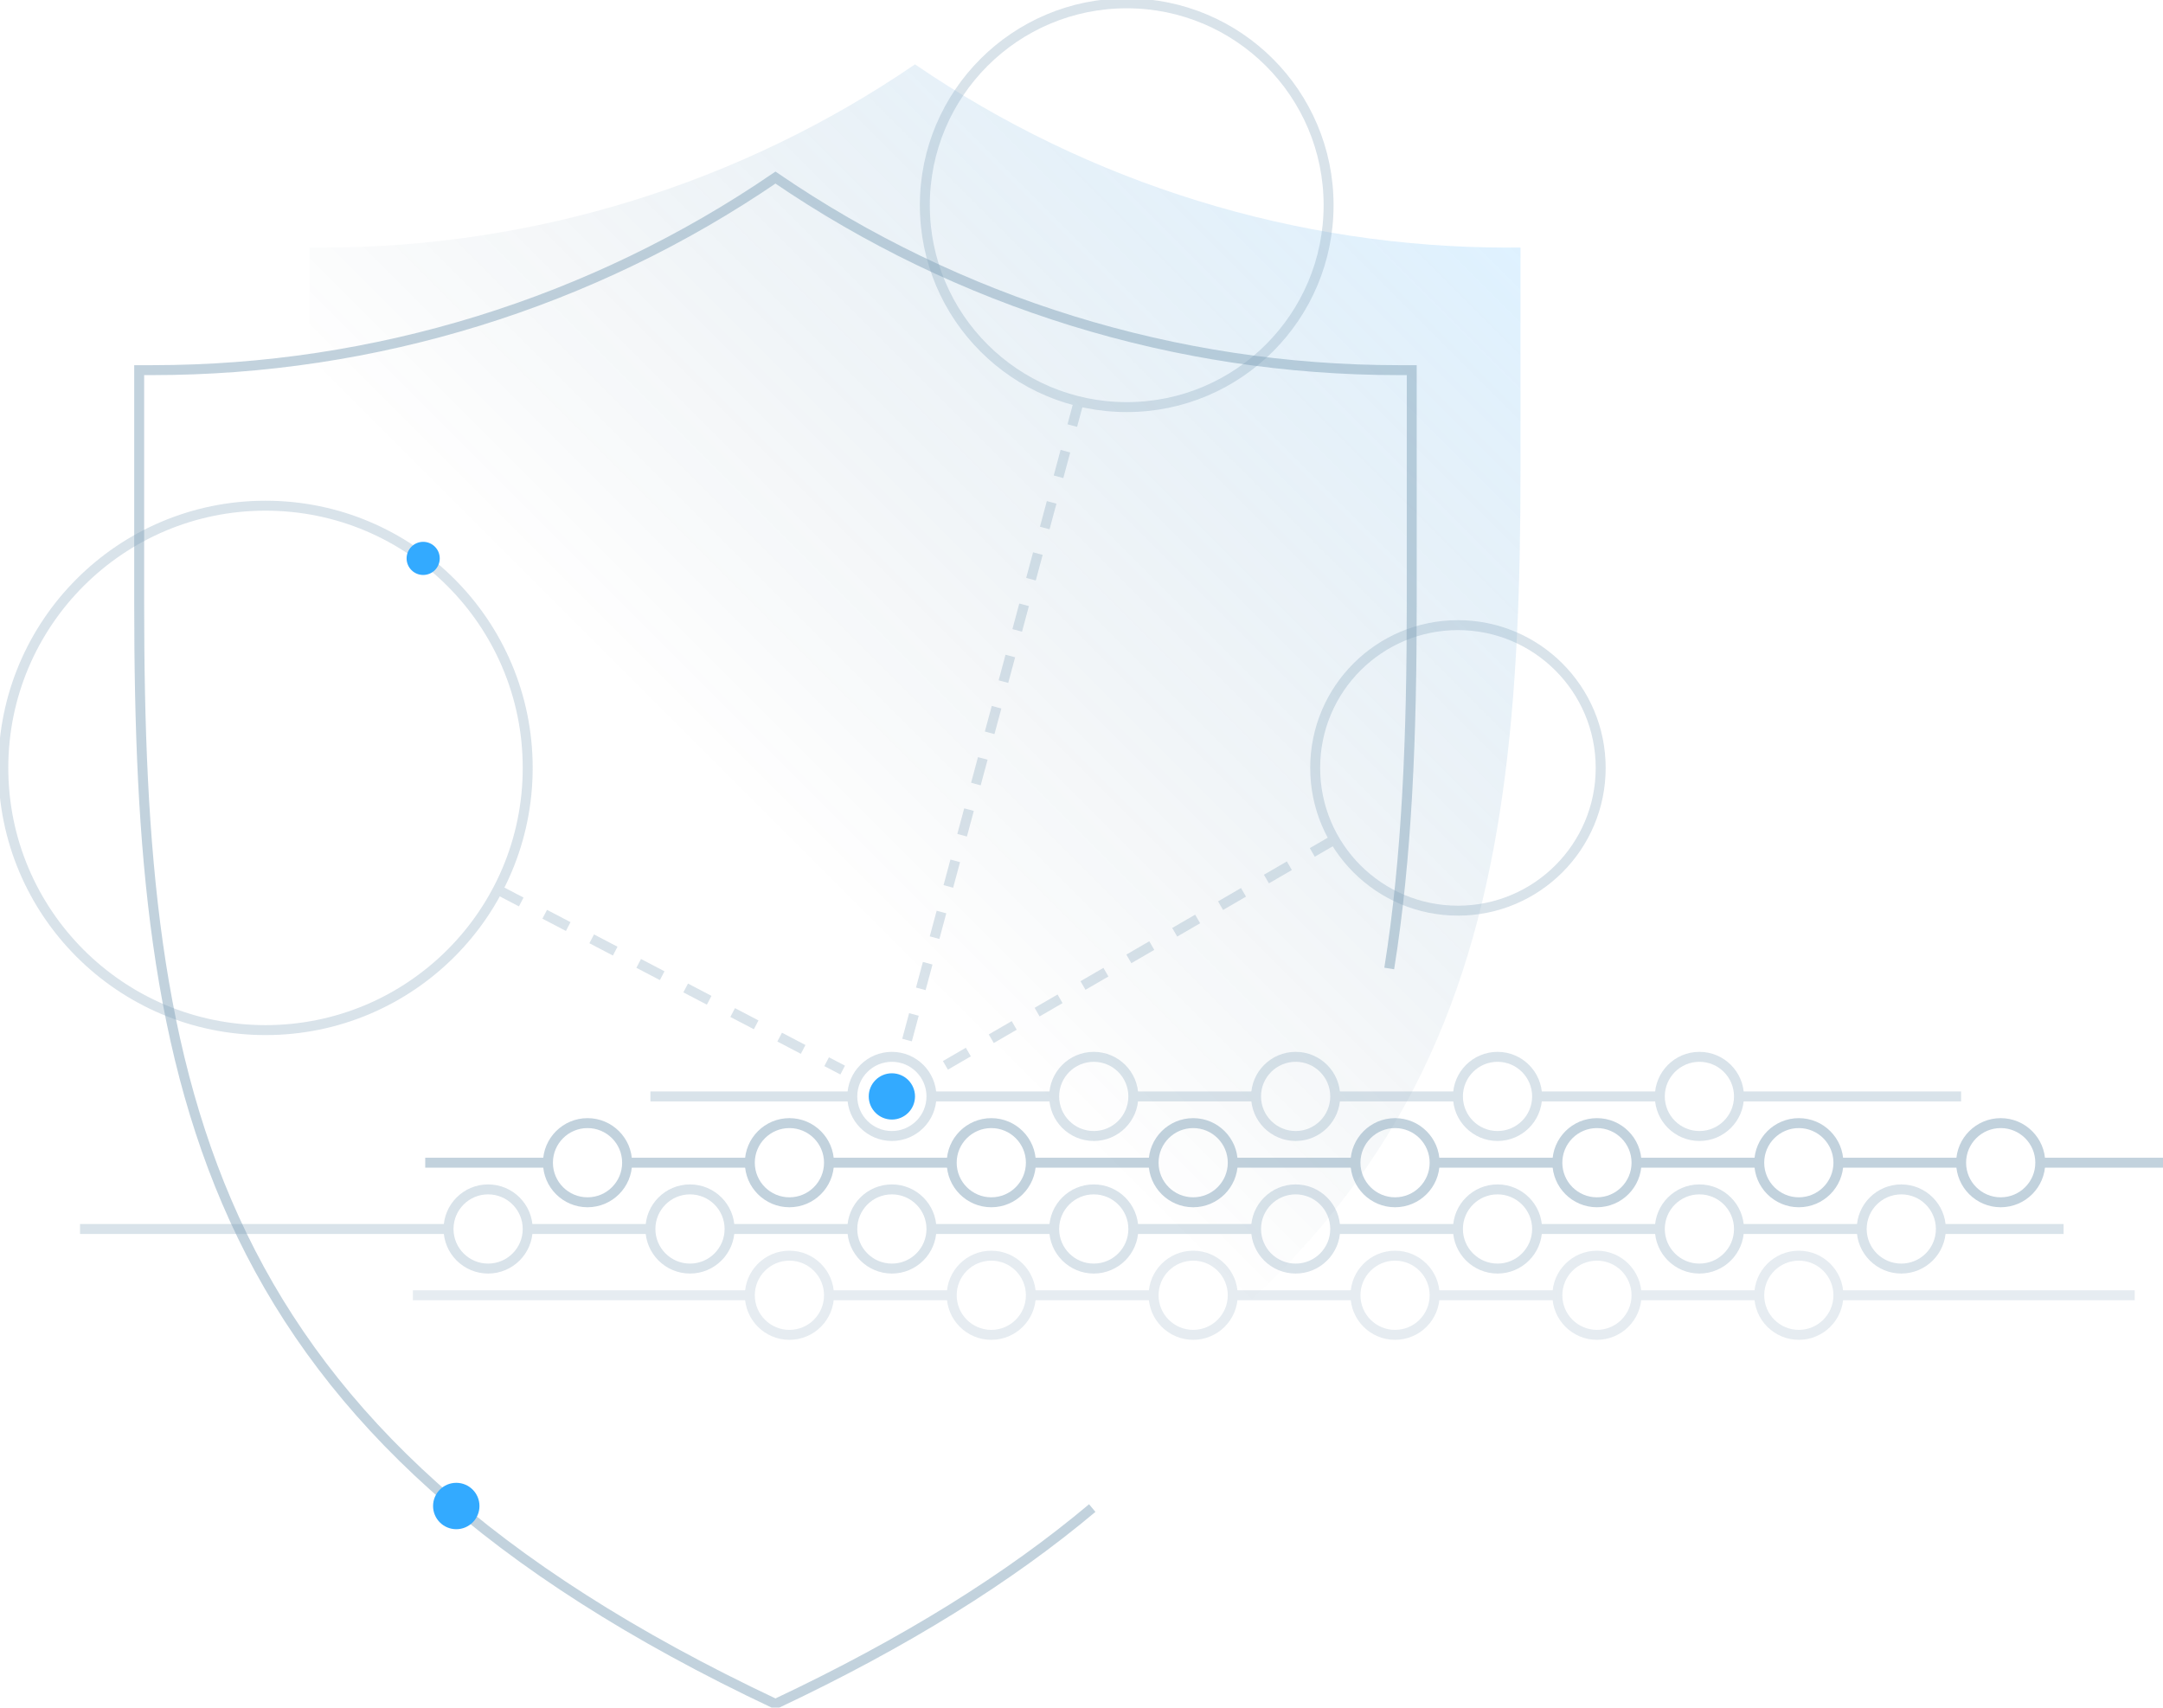 <svg xmlns="http://www.w3.org/2000/svg" xmlns:xlink="http://www.w3.org/1999/xlink" id="Layer_1" x="0px" y="0px" viewBox="0 0 326.346 257.623" style="enable-background:new 0 0 326.346 257.623;" xml:space="preserve"><style type="text/css">	.st0{opacity:0.16;fill:url(#SVGID_1_);enable-background:new    ;}	.st1{opacity:0.48;fill:none;stroke:#80A0B8;stroke-width:1.5;stroke-miterlimit:10;enable-background:new    ;}	.st2{opacity:0.3;}	.st3{fill:none;stroke:#80A0B8;stroke-width:1.5;stroke-miterlimit:10;}	.st4{opacity:0.48;}	.st5{opacity:0.2;}	.st6{fill:none;stroke:#80A0B8;stroke-width:1.5;stroke-miterlimit:10;stroke-dasharray:4,4;}	.st7{fill:#33AAFF;}</style><g>			<linearGradient id="SVGID_1_" gradientUnits="userSpaceOnUse" x1="62.813" y1="88.282" x2="213.293" y2="238.763" gradientTransform="matrix(1 0 0 -1 0 260)">		<stop offset="0.33" style="stop-color:#002540;stop-opacity:0"></stop>		<stop offset="1" style="stop-color:#33AAFF"></stop>	</linearGradient>	<path class="st0" d="M138.053,228.848c82.316-38.805,91.356-87.715,91.356-158.048V37.354   h-1.923c-31.915,0-63.086-9.635-89.433-27.644   C111.705,27.718,80.534,37.354,48.619,37.354h-1.923v33.446   C46.696,141.133,55.737,190.043,138.053,228.848z"></path>	<path class="st1" d="M209.602,146.115c2.707-16.893,3.398-35.191,3.398-55.127V55.842h-2.021   c-33.537,0-66.292-10.125-93.979-29.05C89.313,45.717,56.557,55.842,23.021,55.842H21   v35.146c0,73.908,9.5,125.304,96,166.082   c19.636-9.257,35.304-19.061,47.794-29.551"></path>	<g>		<g class="st2">			<circle class="st3" cx="165.022" cy="165.414" r="5.972"></circle>			<line class="st3" x1="159.05" y1="165.414" x2="140.536" y2="165.414"></line>			<circle class="st3" cx="134.563" cy="165.414" r="5.972"></circle>			<line class="st3" x1="128.591" y1="165.414" x2="98.132" y2="165.414"></line>			<line class="st3" x1="295.886" y1="165.414" x2="262.372" y2="165.414"></line>			<circle class="st3" cx="256.4" cy="165.414" r="5.972"></circle>			<line class="st3" x1="250.427" y1="165.414" x2="231.913" y2="165.414"></line>			<circle class="st3" cx="225.941" cy="165.414" r="5.972"></circle>			<line class="st3" x1="219.968" y1="165.414" x2="201.454" y2="165.414"></line>			<circle class="st3" cx="195.481" cy="165.414" r="5.972"></circle>			<line class="st3" x1="189.509" y1="165.414" x2="170.995" y2="165.414"></line>		</g>		<g class="st4">			<circle class="st3" cx="180.022" cy="175.414" r="5.972"></circle>			<line class="st3" x1="174.05" y1="175.414" x2="155.536" y2="175.414"></line>			<circle class="st3" cx="149.563" cy="175.414" r="5.972"></circle>			<line class="st3" x1="143.591" y1="175.414" x2="125.076" y2="175.414"></line>			<circle class="st3" cx="119.104" cy="175.414" r="5.972"></circle>			<line class="st3" x1="113.132" y1="175.414" x2="94.617" y2="175.414"></line>			<circle class="st3" cx="88.645" cy="175.414" r="5.972"></circle>			<line class="st3" x1="82.673" y1="175.414" x2="64.158" y2="175.414"></line>			<line class="st3" x1="326.346" y1="175.414" x2="307.831" y2="175.414"></line>			<circle class="st3" cx="301.859" cy="175.414" r="5.972"></circle>			<line class="st3" x1="295.886" y1="175.414" x2="277.372" y2="175.414"></line>			<circle class="st3" cx="271.4" cy="175.414" r="5.972"></circle>			<line class="st3" x1="265.427" y1="175.414" x2="246.913" y2="175.414"></line>			<circle class="st3" cx="240.941" cy="175.414" r="5.972"></circle>			<line class="st3" x1="234.968" y1="175.414" x2="216.454" y2="175.414"></line>			<circle class="st3" cx="210.481" cy="175.414" r="5.972"></circle>			<line class="st3" x1="204.509" y1="175.414" x2="185.995" y2="175.414"></line>		</g>		<g class="st2">			<circle class="st3" cx="165.022" cy="185.414" r="5.972"></circle>			<line class="st3" x1="159.05" y1="185.414" x2="140.536" y2="185.414"></line>			<circle class="st3" cx="134.563" cy="185.414" r="5.972"></circle>			<line class="st3" x1="128.591" y1="185.414" x2="110.076" y2="185.414"></line>			<circle class="st3" cx="104.104" cy="185.414" r="5.972"></circle>			<line class="st3" x1="98.132" y1="185.414" x2="79.617" y2="185.414"></line>			<circle class="st3" cx="73.645" cy="185.414" r="5.972"></circle>			<line class="st3" x1="67.673" y1="185.414" x2="12.076" y2="185.414"></line>			<line class="st3" x1="311.346" y1="185.414" x2="292.831" y2="185.414"></line>			<circle class="st3" cx="286.859" cy="185.414" r="5.972"></circle>			<line class="st3" x1="280.886" y1="185.414" x2="262.372" y2="185.414"></line>			<circle class="st3" cx="256.4" cy="185.414" r="5.972"></circle>			<line class="st3" x1="250.427" y1="185.414" x2="231.913" y2="185.414"></line>			<circle class="st3" cx="225.941" cy="185.414" r="5.972"></circle>			<line class="st3" x1="219.968" y1="185.414" x2="201.454" y2="185.414"></line>			<circle class="st3" cx="195.481" cy="185.414" r="5.972"></circle>			<line class="st3" x1="189.509" y1="185.414" x2="170.995" y2="185.414"></line>		</g>		<g class="st5">			<circle class="st3" cx="180.022" cy="195.414" r="5.972"></circle>			<line class="st3" x1="174.05" y1="195.414" x2="155.536" y2="195.414"></line>			<circle class="st3" cx="149.563" cy="195.414" r="5.972"></circle>			<line class="st3" x1="143.591" y1="195.414" x2="125.076" y2="195.414"></line>			<circle class="st3" cx="119.104" cy="195.414" r="5.972"></circle>			<line class="st3" x1="113.132" y1="195.414" x2="62.297" y2="195.414"></line>			<line class="st3" x1="322.076" y1="195.414" x2="277.372" y2="195.414"></line>			<circle class="st3" cx="271.4" cy="195.414" r="5.972"></circle>			<line class="st3" x1="265.427" y1="195.414" x2="246.913" y2="195.414"></line>			<circle class="st3" cx="240.941" cy="195.414" r="5.972"></circle>			<line class="st3" x1="234.968" y1="195.414" x2="216.454" y2="195.414"></line>			<circle class="st3" cx="210.481" cy="195.414" r="5.972"></circle>			<line class="st3" x1="204.509" y1="195.414" x2="185.995" y2="195.414"></line>		</g>	</g>	<g class="st2">		<circle class="st3" cx="40.059" cy="115.851" r="39.559"></circle>		<circle class="st3" cx="169.995" cy="30.959" r="30.459"></circle>		<circle class="st3" cx="219.968" cy="115.851" r="21.538"></circle>		<line class="st6" x1="136.85" y1="156.911" x2="163.083" y2="59.376"></line>		<line class="st6" x1="75.096" y1="134.226" x2="127.14" y2="161.441"></line>		<line class="st6" x1="201.454" y1="126.595" x2="139.725" y2="162.418"></line>	</g>	<circle class="st7" cx="68.84" cy="227.209" r="3.5"></circle>	<circle class="st7" cx="63.847" cy="84.245" r="2.5"></circle>	<circle class="st7" cx="134.563" cy="165.414" r="3.49"></circle></g></svg>